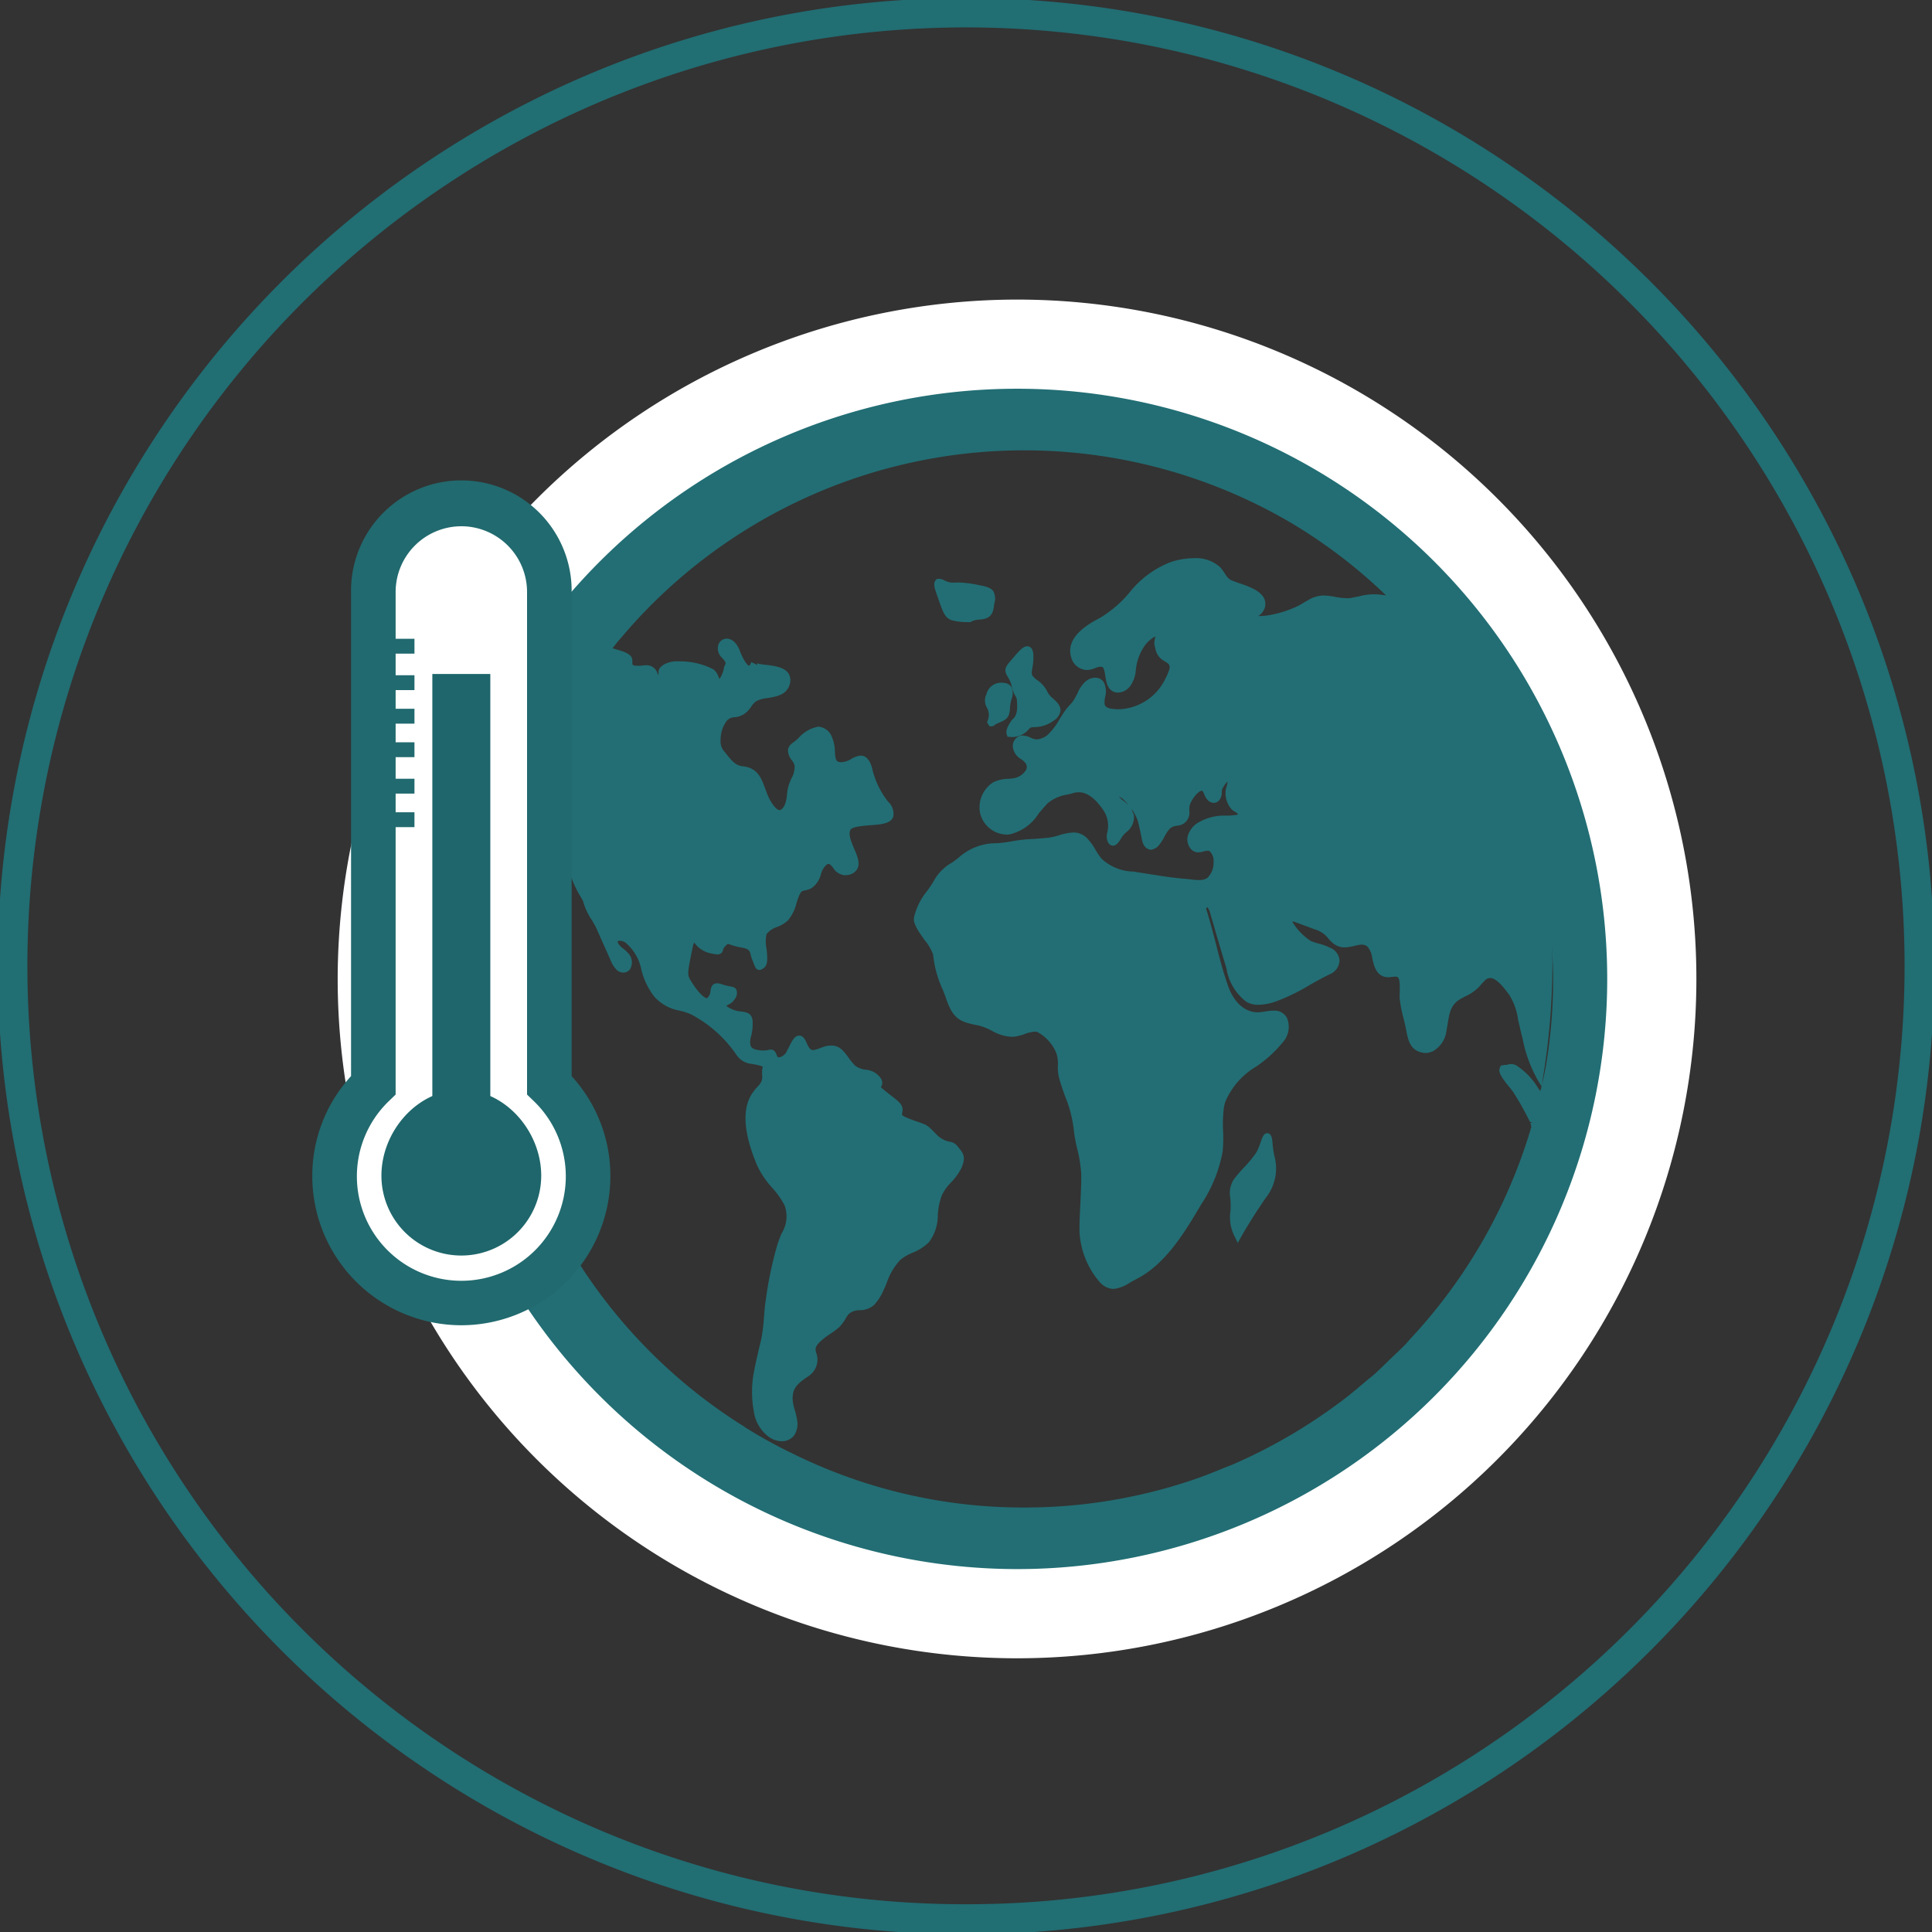 <svg id="グループ_6829" data-name="グループ 6829" xmlns="http://www.w3.org/2000/svg" xmlns:xlink="http://www.w3.org/1999/xlink" width="130" height="130" viewBox="0 0 130 130">
  <rect x="0" y="0" width="130" height="130" fill="#333333" stroke="none"/>
  <defs>
    <clipPath id="clip-path">
      <rect id="長方形_3714" data-name="長方形 3714" width="130" height="130" fill="none"/>
    </clipPath>
  </defs>
  <g id="グループ_6828" data-name="グループ 6828" clip-path="url(#clip-path)">
    <path id="楕円形_312" data-name="楕円形 312" d="M64.13-1a64.831,64.831,0,0,1,36.416,11.124,65.318,65.318,0,0,1,23.6,28.655,65.046,65.046,0,0,1-6.005,61.768,65.318,65.318,0,0,1-28.655,23.6,65.046,65.046,0,0,1-61.768-6.005,65.318,65.318,0,0,1-23.6-28.655,65.046,65.046,0,0,1,6.005-61.768,65.318,65.318,0,0,1,28.655-23.6A64.724,64.724,0,0,1,64.13-1Zm0,128.261a62.831,62.831,0,0,0,35.3-10.781A63.318,63.318,0,0,0,122.3,88.7a63.046,63.046,0,0,0-5.82-59.869A63.318,63.318,0,0,0,88.7,5.961a63.046,63.046,0,0,0-59.869,5.82A63.318,63.318,0,0,0,5.961,39.557a63.046,63.046,0,0,0,5.82,59.869A63.317,63.317,0,0,0,39.557,122.3,62.734,62.734,0,0,0,64.13,127.261Z" transform="translate(0.869 0.87)" fill="#216e73"/>
    <path id="パス_28556" data-name="パス 28556" d="M98.054,88.435c-.027-.346-.057-.737-.362-.737-.231,0-.313.231-.448.614a4.013,4.013,0,0,1-.281.673,7.919,7.919,0,0,1-.857,1.04,9.226,9.226,0,0,0-.675.793,1.744,1.744,0,0,0-.224,1.251,6.821,6.821,0,0,1,.018.812,2.821,2.821,0,0,0,.27,1.759l.213.436.235-.423c.007-.011.668-1.2,1.669-2.635a3.162,3.162,0,0,0,.551-2.829,7.123,7.123,0,0,1-.11-.752" transform="translate(-12.422 -11.444)" fill="#226e74"/>
    <path id="パス_28557" data-name="パス 28557" d="M78.226,52.681a1.962,1.962,0,0,0,.28.72c.045.068.075.113.09.559.027.734-.246.913-.343,1-.311.43-.433.759-.361.974l.057.165.264.02a1.481,1.481,0,0,0,1.166-.523c.1-.128.171-.137.4-.147a2.137,2.137,0,0,0,1.243-.414.954.954,0,0,0,.488-.677c.023-.35-.238-.59-.49-.82a1.5,1.5,0,0,1-.372-.426,1.983,1.983,0,0,0-.7-.82,1.345,1.345,0,0,1-.325-.308c-.07-.11-.049-.259,0-.536a3.631,3.631,0,0,0,.063-.889c-.035-.494-.3-.547-.412-.547-.272,0-.536.295-.942.776l-.234.271c-.379.43-.35.654-.139,1a1.963,1.963,0,0,1,.266.629" transform="translate(-10.154 -6.526)" fill="#226e74"/>
    <path id="パス_28558" data-name="パス 28558" d="M76.311,53.631a.959.959,0,0,0,.071.929,1.018,1.018,0,0,1,.065.708l-.083.228.163.266h.142a.3.3,0,0,0,.235-.112c.134-.071.25-.122.348-.164.406-.175.636-.309.657-.993a2.706,2.706,0,0,1,.1-.56,1.048,1.048,0,0,0,0-.805.625.625,0,0,0-.467-.278,1.462,1.462,0,0,0-.228-.019,1.02,1.02,0,0,0-1,.8" transform="translate(-9.947 -6.894)" fill="#226e74"/>
    <path id="パス_28559" data-name="パス 28559" d="M72.574,46.145c.337.964.45,1.289.938,1.442a3.956,3.956,0,0,0,1.031.116l.2,0,.057-.038a1.15,1.15,0,0,1,.527-.129c.35-.031.877-.078.971-.806l.043-.287a1.086,1.086,0,0,0-.057-.8c-.158-.24-.475-.338-.965-.424a7.311,7.311,0,0,0-1.38-.182l-.442.01a1.354,1.354,0,0,1-.526-.154.864.864,0,0,0-.343-.108l-.192.029-.077.12c-.115.181-.062.42.1.888Z" transform="translate(-9.434 -5.843)" fill="#226e74"/>
    <path id="パス_28560" data-name="パス 28560" d="M108.408,43.849c-.056-.082-.11-.15-.178-.232a43.773,43.773,0,0,0-71.63.807c-.11.164-.218.315-.329.479a41.342,41.342,0,0,0-3.255,5.787c-.042.1-.082.178-.123.274a43.775,43.775,0,1,0,82.137,29.358v-.014c.054-.177.109-.356.151-.533.15-.548.272-1.095.382-1.642.027-.123.055-.247.07-.37s.053-.233.068-.356.054-.247.068-.37a43.768,43.768,0,0,0-7.359-33.189M98.339,93.779c-.325.34-.675.655-1.012.982-.36.346-.71.7-1.083,1.033-.168.15-.35.284-.521.43-.56.477-1.124.952-1.712,1.394-.03.023-.062.043-.091.064a35.96,35.96,0,0,1-7.207,4.181c-.172.075-.352.134-.525.205-.678.282-1.359.554-2.056.794a35.342,35.342,0,0,1-11.43,1.892,34.985,34.985,0,0,1-15.69-3.68c-.083-.041-.179-.083-.261-.123-.9-.452-1.791-.944-2.654-1.478a2.64,2.64,0,0,1-.247-.164A35.536,35.536,0,0,1,37.132,69.186a34.586,34.586,0,0,1,1.41-9.864v-.013c.082-.315.19-.63.287-.945v-.013a35.05,35.05,0,0,1,1.464-3.795A8.043,8.043,0,0,1,41.322,56a5.831,5.831,0,0,1,.543,3.057c-.011.257-.011.526-.011.8v.011c-.011.171-.011.343-.011.526a6.747,6.747,0,0,0,1.042,3.327l.123.231a4.3,4.3,0,0,0,.623,1.322c.1.183.192.33.237.428.205.452,1.009,2.262,1.009,2.262a1.831,1.831,0,0,0,.417.636.664.664,0,0,0,.418.159.568.568,0,0,0,.441-.208.887.887,0,0,0-.09-1.076,2.136,2.136,0,0,0-.339-.318,2.012,2.012,0,0,1-.238-.207.675.675,0,0,1-.157-.282c0-.012.056-.05.157-.05a.7.7,0,0,1,.375.123,3.178,3.178,0,0,1,1.075,1.847,4.821,4.821,0,0,0,.882,1.809,2.974,2.974,0,0,0,1.662.917,4.191,4.191,0,0,1,.77.244,8.434,8.434,0,0,1,3.055,2.7,1.386,1.386,0,0,0,1.085.649c.113.024.26.049.43.085a2.831,2.831,0,0,1,.283.1,1.469,1.469,0,0,0-.046.537.836.836,0,0,1-.09.538,1.723,1.723,0,0,1-.226.282,1.715,1.715,0,0,0-.237.281c-.816,1.028-.747,2.7.2,4.965a5.861,5.861,0,0,0,1.018,1.529,5.932,5.932,0,0,1,.848,1.2,2.177,2.177,0,0,1-.214,1.907c-.1.245-.192.49-.272.734a25.319,25.319,0,0,0-.792,3.8c-.057.367-.079.734-.113,1.1a11.363,11.363,0,0,1-.192,1.516l-.147.6c-.112.514-.238,1.016-.329,1.529-.011.037-.011.073-.023.11A7.261,7.261,0,0,0,54.5,98.3a2.561,2.561,0,0,0,1.041,1.724,1.551,1.551,0,0,0,.837.27,1.045,1.045,0,0,0,.815-.367,1.419,1.419,0,0,0,.216-1.077,5.937,5.937,0,0,0-.148-.636,3.624,3.624,0,0,1-.136-.587,1.426,1.426,0,0,1,0-.44.165.165,0,0,1,.011-.073c.079-.5.418-.771.962-1.149a1.4,1.4,0,0,0,.567-.623,1.3,1.3,0,0,0,.032-.991c-.067-.257-.1-.379.238-.734a4.5,4.5,0,0,1,.69-.537,6.1,6.1,0,0,0,.623-.465,2.947,2.947,0,0,0,.408-.538,1.347,1.347,0,0,1,.271-.379,1.089,1.089,0,0,1,.712-.22,1.5,1.5,0,0,0,.939-.343,3.353,3.353,0,0,0,.656-1.027,5.174,5.174,0,0,0,.226-.526,4.253,4.253,0,0,1,.894-1.491,3.222,3.222,0,0,1,.816-.477,3.375,3.375,0,0,0,1.108-.71,3,3,0,0,0,.6-1.859,4.548,4.548,0,0,1,.271-1.3,3.179,3.179,0,0,1,.634-.88,4.082,4.082,0,0,0,.656-.905c.35-.722.158-1.04-.09-1.333-.035-.05-.08-.1-.125-.159a.79.79,0,0,0-.565-.33,1.664,1.664,0,0,1-.905-.526c-.554-.563-.576-.587-1.108-.77l-.318-.11c-.894-.33-.883-.367-.849-.526.126-.489-.147-.71-.7-1.137-.136-.1-.282-.22-.463-.367-.137-.11-.216-.183-.273-.232a.5.5,0,0,0,.011-.575,1.329,1.329,0,0,0-1.041-.6,1.488,1.488,0,0,1-.678-.257,3.955,3.955,0,0,1-.487-.587c-.283-.38-.564-.783-1.131-.783a1.7,1.7,0,0,0-.35.037c-.182.05-.33.11-.476.159a1.368,1.368,0,0,1-.417.11c-.069,0-.217,0-.42-.476-.09-.221-.237-.5-.5-.5-.316,0-.5.379-.713.819l-.1.183a.737.737,0,0,1-.543.464.138.138,0,0,1-.147-.122c-.067-.171-.147-.4-.408-.4a.431.431,0,0,0-.158.023,1.891,1.891,0,0,1-.35.037,1.1,1.1,0,0,1-.193-.012c-.69-.061-.69-.318-.69-.563a1.2,1.2,0,0,1,.068-.4,3.41,3.41,0,0,0,.1-.917c0-.636-.429-.684-.779-.733a1.863,1.863,0,0,1-.839-.27c-.077-.048-.121-.083-.155-.108l.01-.01c.035-.022.081-.043.11-.065a1.09,1.09,0,0,0,.534-.526.621.621,0,0,0,.021-.489c-.079-.159-.237-.183-.418-.221a4.039,4.039,0,0,1-.531-.134,1.06,1.06,0,0,0-.339-.074c-.374,0-.431.343-.454.526a.628.628,0,0,1-.237.477c-.214,0-.69-.514-1.1-1.2-.225-.378-.225-.452.114-2.1.03-.152.054-.257.077-.343a.276.276,0,0,1,.063-.092,1.792,1.792,0,0,0,.945.679,3.6,3.6,0,0,0,.61.11.357.357,0,0,0,.374-.305.54.54,0,0,1,.148-.245c.135-.135.17-.158.181-.158a.939.939,0,0,1,.159.049,4.343,4.343,0,0,0,.689.183c.577.1.61.208.69.514a1.894,1.894,0,0,0,.113.355l.079.2c.1.282.181.452.385.452a.5.5,0,0,0,.283-.122c.316-.208.261-.709.2-1.3a2.392,2.392,0,0,1,0-.99,1.489,1.489,0,0,1,.7-.476,2.215,2.215,0,0,0,.747-.453,2.852,2.852,0,0,0,.565-1.137c.046-.147.09-.293.147-.44.158-.379.216-.391.4-.428a1.77,1.77,0,0,0,.452-.147,1.6,1.6,0,0,0,.646-.942,1.324,1.324,0,0,1,.383-.648.263.263,0,0,1,.149-.049c.077,0,.157.1.282.244a1.022,1.022,0,0,0,.8.514l.146-.013a.856.856,0,0,0,.7-.428c.192-.391-.011-.856-.227-1.357-.192-.464-.4-.942-.248-1.248.1-.22.791-.269,1.3-.317.758-.05,1.4-.1,1.584-.563a1.105,1.105,0,0,0-.339-1.015,5.649,5.649,0,0,1-1.087-2.275c-.055-.209-.248-.832-.756-.832a1.457,1.457,0,0,0-.635.221,1.417,1.417,0,0,1-.667.22c-.363,0-.408-.136-.442-.722a2.512,2.512,0,0,0-.2-.966,1.052,1.052,0,0,0-.917-.7,2.307,2.307,0,0,0-1.335.77,3.5,3.5,0,0,1-.385.318.73.73,0,0,0-.317.441,1.058,1.058,0,0,0,.271.745,1.133,1.133,0,0,1,.17.33,1.566,1.566,0,0,1-.226.905,4.2,4.2,0,0,0-.2.538,4.127,4.127,0,0,0-.09.563,1.981,1.981,0,0,1-.158.684c-.079.147-.2.318-.329.318-.27,0-.678-.624-.882-1.2l-.078-.207c-.284-.771-.522-1.431-1.529-1.542-.463-.037-.758-.391-1.086-.807l-.227-.282a1.045,1.045,0,0,1-.17-.721,2.071,2.071,0,0,1,.442-1.284.75.75,0,0,1,.52-.208,1.391,1.391,0,0,0,.612-.208,1.728,1.728,0,0,0,.475-.489,1.4,1.4,0,0,1,.328-.368,2,2,0,0,1,.77-.219c.588-.1,1.268-.208,1.482-.869a.917.917,0,0,0-.044-.758c-.273-.452-.94-.538-1.529-.611a4.054,4.054,0,0,1-.529-.079.135.135,0,0,1-.061-.05l0,.027a.126.126,0,0,1-.018-.008.1.1,0,0,1,.017.032l0,.085-.193-.092-.166-.08-.013-.009,0,0-.023-.012c-.08.208-.147.244-.158.244-.1,0-.385-.379-.611-.978-.193-.525-.521-.843-.883-.843a.6.6,0,0,0-.566.391.846.846,0,0,0,.237.892c.237.257.26.343.237.428a.844.844,0,0,0-.113.319,1.743,1.743,0,0,1-.289.676l-.024-.037c-.022-.049-.042-.1-.06-.138a1.024,1.024,0,0,0-.328-.465,4.87,4.87,0,0,0-2.32-.537,1.843,1.843,0,0,0-.984.2c-.323.195-.407.368-.39.6,0,.042,0,.09,0,.137a1.611,1.611,0,0,1-.1-.214.763.763,0,0,0-.329-.366c-.022-.025-.045-.025-.068-.037a.948.948,0,0,0-.339-.061,2.223,2.223,0,0,0-.271.024,1.576,1.576,0,0,1-.272.012h-.1c-.283-.024-.283-.024-.283-.367,0-.362-.41-.553-1.083-.733-.083-.026-.157-.052-.25-.078.128-.157.25-.319.377-.473.069-.069.123-.15.192-.219A35.477,35.477,0,0,1,90.482,38.4a34.877,34.877,0,0,1,6.556,4.978.331.331,0,0,1-.058-.006,5.317,5.317,0,0,0-.771-.069,4.25,4.25,0,0,0-1.04.153c-.18.028-.346.069-.513.1a1.629,1.629,0,0,1-.244.013,4.91,4.91,0,0,1-.77-.083,4.36,4.36,0,0,0-.862-.1,2.141,2.141,0,0,0-.95.291c-.026.014-.038.028-.063.042l-.232.125a3.762,3.762,0,0,1-.4.236,7.464,7.464,0,0,1-2.08.649,4.762,4.762,0,0,1-.54.037l-.079,0a.905.905,0,0,0,.35-.351.88.88,0,0,0,.089-.736c-.205-.61-1.091-.916-1.811-1.152-.218-.083-.45-.167-.527-.209a1.352,1.352,0,0,1-.346-.416,4.289,4.289,0,0,0-.31-.416,2.416,2.416,0,0,0-1.76-.611,5.144,5.144,0,0,0-1.541.25A6.547,6.547,0,0,0,79.765,43.2a7.832,7.832,0,0,1-1.953,1.68c-.733.389-2.429,1.291-1.939,2.735A1.136,1.136,0,0,0,76.9,48.4a1.48,1.48,0,0,0,.576-.138l.155-.056a1.394,1.394,0,0,1,.205-.028c.167,0,.231.07.31.6.063.417.14.945.616,1.1a.778.778,0,0,0,.244.041,1.068,1.068,0,0,0,.81-.43A2.081,2.081,0,0,0,80.2,48.4l.038-.263a3.393,3.393,0,0,1,.552-1.361,2.154,2.154,0,0,1,.559-.54,1.281,1.281,0,0,1,.182-.1,1.706,1.706,0,0,0-.085.49,1.261,1.261,0,0,0,.057.263c0,.026.01.052.015.078a1.2,1.2,0,0,0,.405.7c.076.056.153.1.231.153.192.111.308.195.32.333.025.083-.012.334-.385,1.028a3.6,3.6,0,0,1-3.071,1.861,3.881,3.881,0,0,1-.4-.028c-.1-.014-.45-.056-.513-.291a1.644,1.644,0,0,1,.026-.487,1.413,1.413,0,0,0-.09-1.027.679.679,0,0,0-.591-.291.993.993,0,0,0-.668.291,2.158,2.158,0,0,0-.513.777c-.052.083-.091.18-.155.292a2.438,2.438,0,0,1-.361.485,3.527,3.527,0,0,0-.294.348c-.129.18-.245.375-.373.569a4.248,4.248,0,0,1-.849,1.111,1.273,1.273,0,0,1-.732.277,1.3,1.3,0,0,1-.373-.11,1.371,1.371,0,0,0-.552-.153l-.154.014-.039.014a.737.737,0,0,0-.462.736,1.118,1.118,0,0,0,.54.819,1.1,1.1,0,0,1,.334.305.438.438,0,0,1,.025.417,1.221,1.221,0,0,1-.823.569,3.584,3.584,0,0,1-.384.042,2.5,2.5,0,0,0-.989.222,2,2,0,0,0-.913,2.042,1.868,1.868,0,0,0,1.774,1.486h.153a3.107,3.107,0,0,0,2.031-1.43c.205-.237.4-.472.6-.68a2.768,2.768,0,0,1,1.336-.584c.141-.027.283-.069.423-.11a1.418,1.418,0,0,1,.335-.042c.758,0,1.363.777,1.67,1.236a1.869,1.869,0,0,1,.243,1.471,1.017,1.017,0,0,0-.012.486c.09.348.283.4.4.4.257,0,.437-.306.591-.57a1.72,1.72,0,0,1,.3-.333,1.286,1.286,0,0,0,.513-1.18,1.045,1.045,0,0,0-.088-.177c-.022-.063-.04-.128-.063-.192a2.875,2.875,0,0,1,.422.813c.1.375.181.777.282,1.277.078.375.283.611.591.639a.858.858,0,0,0,.541-.306,3.3,3.3,0,0,0,.373-.583c.217-.389.371-.625.667-.694l.129-.029a1.845,1.845,0,0,0,.346-.07.877.877,0,0,0,.527-.957,1.439,1.439,0,0,1,.026-.334c.063-.306.54-1,.835-1h.013a.752.752,0,0,1,.129.237,1.275,1.275,0,0,0,.243.4.6.6,0,0,0,.411.181.491.491,0,0,0,.323-.139.794.794,0,0,0,.205-.6L86,56.449a1.944,1.944,0,0,1,.35-.525l.021-.017a1.375,1.375,0,0,1-.05.307l-.052.166a1.627,1.627,0,0,0,.4,1.416,1,1,0,0,0,.232.153c.065.042.167.111.167.166a.318.318,0,0,1-.18.043,4.932,4.932,0,0,1-.63.041,3.426,3.426,0,0,0-1.888.486,1.565,1.565,0,0,0-.616.723.969.969,0,0,0,.231,1.11.662.662,0,0,0,.423.153,1.5,1.5,0,0,0,.373-.07.954.954,0,0,1,.256-.041.221.221,0,0,1,.143.041.911.911,0,0,1,.256.723,1.433,1.433,0,0,1-.423,1.069.979.979,0,0,1-.578.139,3.353,3.353,0,0,1-.526-.042l-.27-.028c-.706-.056-1.413-.153-2.106-.264l-1.5-.236A3.228,3.228,0,0,1,77.9,61.1a4.476,4.476,0,0,1-.41-.6,3.721,3.721,0,0,0-.578-.791,1.262,1.262,0,0,0-.926-.375,3.735,3.735,0,0,0-.938.181,4.109,4.109,0,0,1-.706.166c-.243.028-.591.056-.95.083a10.227,10.227,0,0,0-1.477.152,9.539,9.539,0,0,1-1.053.139,3.775,3.775,0,0,0-2.441.847,5.932,5.932,0,0,1-.591.458A3.143,3.143,0,0,0,66.7,62.434a7.014,7.014,0,0,1-.552.848,4.35,4.35,0,0,0-.873,1.776c-.064.416.295.917.706,1.5a3.429,3.429,0,0,1,.578.971,7.458,7.458,0,0,0,.656,2.389c.089.223.166.43.23.611.475,1.4.977,1.555,2.17,1.79a3.9,3.9,0,0,1,.913.362,2.982,2.982,0,0,0,1.323.4h.129a3.962,3.962,0,0,0,.694-.167,2.323,2.323,0,0,1,.732-.18.556.556,0,0,1,.18.028,2.837,2.837,0,0,1,1.273,1.43,2.252,2.252,0,0,1,.1.819,2.878,2.878,0,0,0,.076.819c.116.43.258.833.4,1.236a8.308,8.308,0,0,1,.591,2.262,10.215,10.215,0,0,0,.245,1.334,9.443,9.443,0,0,1,.257,1.638c.013.6-.025,1.25-.052,1.9s-.077,1.347-.064,1.972A5.61,5.61,0,0,0,77.787,89.6a1.3,1.3,0,0,0,.9.444,2.347,2.347,0,0,0,1.078-.4c.142-.083.3-.167.45-.25,2-1,3.315-3.221,4.369-5.012a9.529,9.529,0,0,0,1.463-3.6,10.194,10.194,0,0,0,.025-1.4,8.748,8.748,0,0,1,.047-1.467l0-.014a2.814,2.814,0,0,1,.105-.45A5.022,5.022,0,0,1,88.3,75.084a8.359,8.359,0,0,0,1.772-1.61,1.567,1.567,0,0,0,.3-1.666.952.952,0,0,0-.924-.486,3.205,3.205,0,0,0-.616.07l-.231.027a.906.906,0,0,1-.192.014c-.888,0-1.645-.694-2.03-1.861-.309-.889-.553-1.818-.783-2.735-.206-.776-.4-1.555-.643-2.3a.331.331,0,0,1-.019-.1.255.255,0,0,1,.063-.063c.009,0,.007-.013.019-.014a.985.985,0,0,1,.193.416c.36,1.236.719,2.472,1.091,3.695a3.5,3.5,0,0,0,1.375,2.277,1.705,1.705,0,0,0,.8.18,3.881,3.881,0,0,0,1.182-.237,13.3,13.3,0,0,0,2.249-1.1c.436-.251.874-.487,1.324-.71a1.046,1.046,0,0,0,.68-.93,1,1,0,0,0-.63-.86,3.861,3.861,0,0,0-.822-.292c-.168-.056-.322-.1-.463-.153a4.02,4.02,0,0,1-1.236-1.263.326.326,0,0,1-.016-.068.5.5,0,0,1,.16.04c.424.153.835.306,1.311.487a1.768,1.768,0,0,1,.923.6,2.1,2.1,0,0,0,.411.4,1.237,1.237,0,0,0,.708.223,3.256,3.256,0,0,0,.642-.1l.129-.028a1.614,1.614,0,0,1,.359-.056.6.6,0,0,1,.4.125,1.439,1.439,0,0,1,.322.763c.1.486.27,1.209.937,1.291l.156.014a1.557,1.557,0,0,0,.243-.027l.232-.014a.189.189,0,0,1,.152.041c.155.125.142.639.129.972,0,.181-.013.347,0,.472a9.259,9.259,0,0,0,.27,1.361c.051.223.116.459.18.82.115.555.23,1.18.9,1.4a1.4,1.4,0,0,0,.4.069.778.778,0,0,0,.345-.069.72.72,0,0,0,.155-.056,1.83,1.83,0,0,0,.887-1.291c.026-.195.063-.376.09-.543.129-.777.205-1.277.848-1.665.1-.056.219-.125.334-.182a3.018,3.018,0,0,0,.81-.527,2.085,2.085,0,0,0,.283-.306c.065-.069.128-.138.206-.208a.483.483,0,0,1,.386-.195c.462,0,1.014.778,1.284,1.139a4.189,4.189,0,0,1,.591,1.68l.077.32s.167.75.218.9a9.114,9.114,0,0,0,1.143,3.027l.08.119.036.08,0-.023.023.033a3.55,3.55,0,0,0,.063-.375,47.841,47.841,0,0,0,.668-7.971c0-.386-.024-.765-.042-1.146l0-.01c.05.756.09,1.516.09,2.283a35.034,35.034,0,0,1-.452,5.65,2.145,2.145,0,0,1-.054.3c-.083.491-.2.968-.313,1.449l-.047.15c-.057-.076-.114-.16-.148-.208A4.69,4.69,0,0,0,105.793,75a.734.734,0,0,0-.32-.083,1.083,1.083,0,0,0-.233.028.546.546,0,0,1-.179.028h-.052l-.243.042-.077.167c-.1.263.051.569.759,1.416.063.083.1.138.127.167a20.536,20.536,0,0,1,1.158,2.055l.066,0,.075.026-.117.032.059.267A35.658,35.658,0,0,1,98.761,93.31c-.144.154-.277.318-.422.469M79.392,57.213a1.382,1.382,0,0,1-.334-.305c.077.042.167.1.218.125a2.753,2.753,0,0,1,.4.419c.008.013.017.024.024.038a3.051,3.051,0,0,0-.307-.277" transform="translate(-3.775 -3.316)" fill="#226e74"/>
    <path id="パス_28561" data-name="パス 28561" d="M72.3,23.634A45.712,45.712,0,1,1,26.583,69.346,45.763,45.763,0,0,1,72.3,23.634Zm0,85.423A39.712,39.712,0,1,0,32.583,69.346,39.757,39.757,0,0,0,72.3,109.057Z" transform="translate(-3.861 -3.476)" fill="#fff"/>
    <path id="パス_28562" data-name="パス 28562" d="M40.342,78.1V44.923a5.922,5.922,0,1,0-11.843,0V78.1a8.529,8.529,0,1,0,11.843,0" transform="translate(-3.379 -5.09)" fill="#fff"/>
    <path id="パス_28563" data-name="パス 28563" d="M34.42,94.263A10.04,10.04,0,0,1,24.391,84.234,9.931,9.931,0,0,1,27,77.5V44.923a7.422,7.422,0,1,1,14.843,0V77.5a9.931,9.931,0,0,1,2.607,6.737A10.04,10.04,0,0,1,34.42,94.263Zm0-53.762A4.427,4.427,0,0,0,30,44.923V78.741l-.458.442a7.029,7.029,0,1,0,9.759,0l-.458-.442V44.923A4.427,4.427,0,0,0,34.42,40.5Z" transform="translate(-3.379 -5.09)" fill="#216a6f"/>
    <path id="パス_28564" data-name="パス 28564" d="M40.269,90.112a5.376,5.376,0,0,1-10.752,0c0-2.969,2.407-5.774,5.376-5.774s5.376,2.805,5.376,5.774" transform="translate(-3.852 -11.006)" fill="#1e666b"/>
    <rect id="長方形_3713" data-name="長方形 3713" width="3.901" height="30.902" transform="translate(29.091 45.351)" fill="#1e666b"/>
    <line id="線_1400" data-name="線 1400" x2="1.596" transform="translate(26.288 43.482)" fill="#226e74"/>
    <path id="線_1401" data-name="線 1401" d="M1.6.5H0v-1H1.6Z" transform="translate(26.288 43.482)" fill="#216a6f"/>
    <line id="線_1402" data-name="線 1402" x2="1.596" transform="translate(26.288 45.935)" fill="#226e74"/>
    <path id="線_1403" data-name="線 1403" d="M1.6.5H0v-1H1.6Z" transform="translate(26.288 45.935)" fill="#216a6f"/>
    <line id="線_1404" data-name="線 1404" x2="1.596" transform="translate(26.288 48.191)" fill="#226e74"/>
    <path id="線_1405" data-name="線 1405" d="M1.6.5H0v-1H1.6Z" transform="translate(26.288 48.191)" fill="#216a6f"/>
    <line id="線_1406" data-name="線 1406" x2="1.596" transform="translate(26.288 50.447)" fill="#226e74"/>
    <path id="線_1407" data-name="線 1407" d="M1.6.5H0v-1H1.6Z" transform="translate(26.288 50.447)" fill="#216a6f"/>
    <line id="線_1408" data-name="線 1408" x2="1.596" transform="translate(26.288 52.9)" fill="#226e74"/>
    <path id="線_1409" data-name="線 1409" d="M1.6.5H0v-1H1.6Z" transform="translate(26.288 52.9)" fill="#216a6f"/>
    <line id="線_1410" data-name="線 1410" x2="1.596" transform="translate(26.288 55.156)" fill="#226e74"/>
    <path id="線_1411" data-name="線 1411" d="M1.6.5H0v-1H1.6Z" transform="translate(26.288 55.156)" fill="#216a6f"/>
  </g>
</svg>
